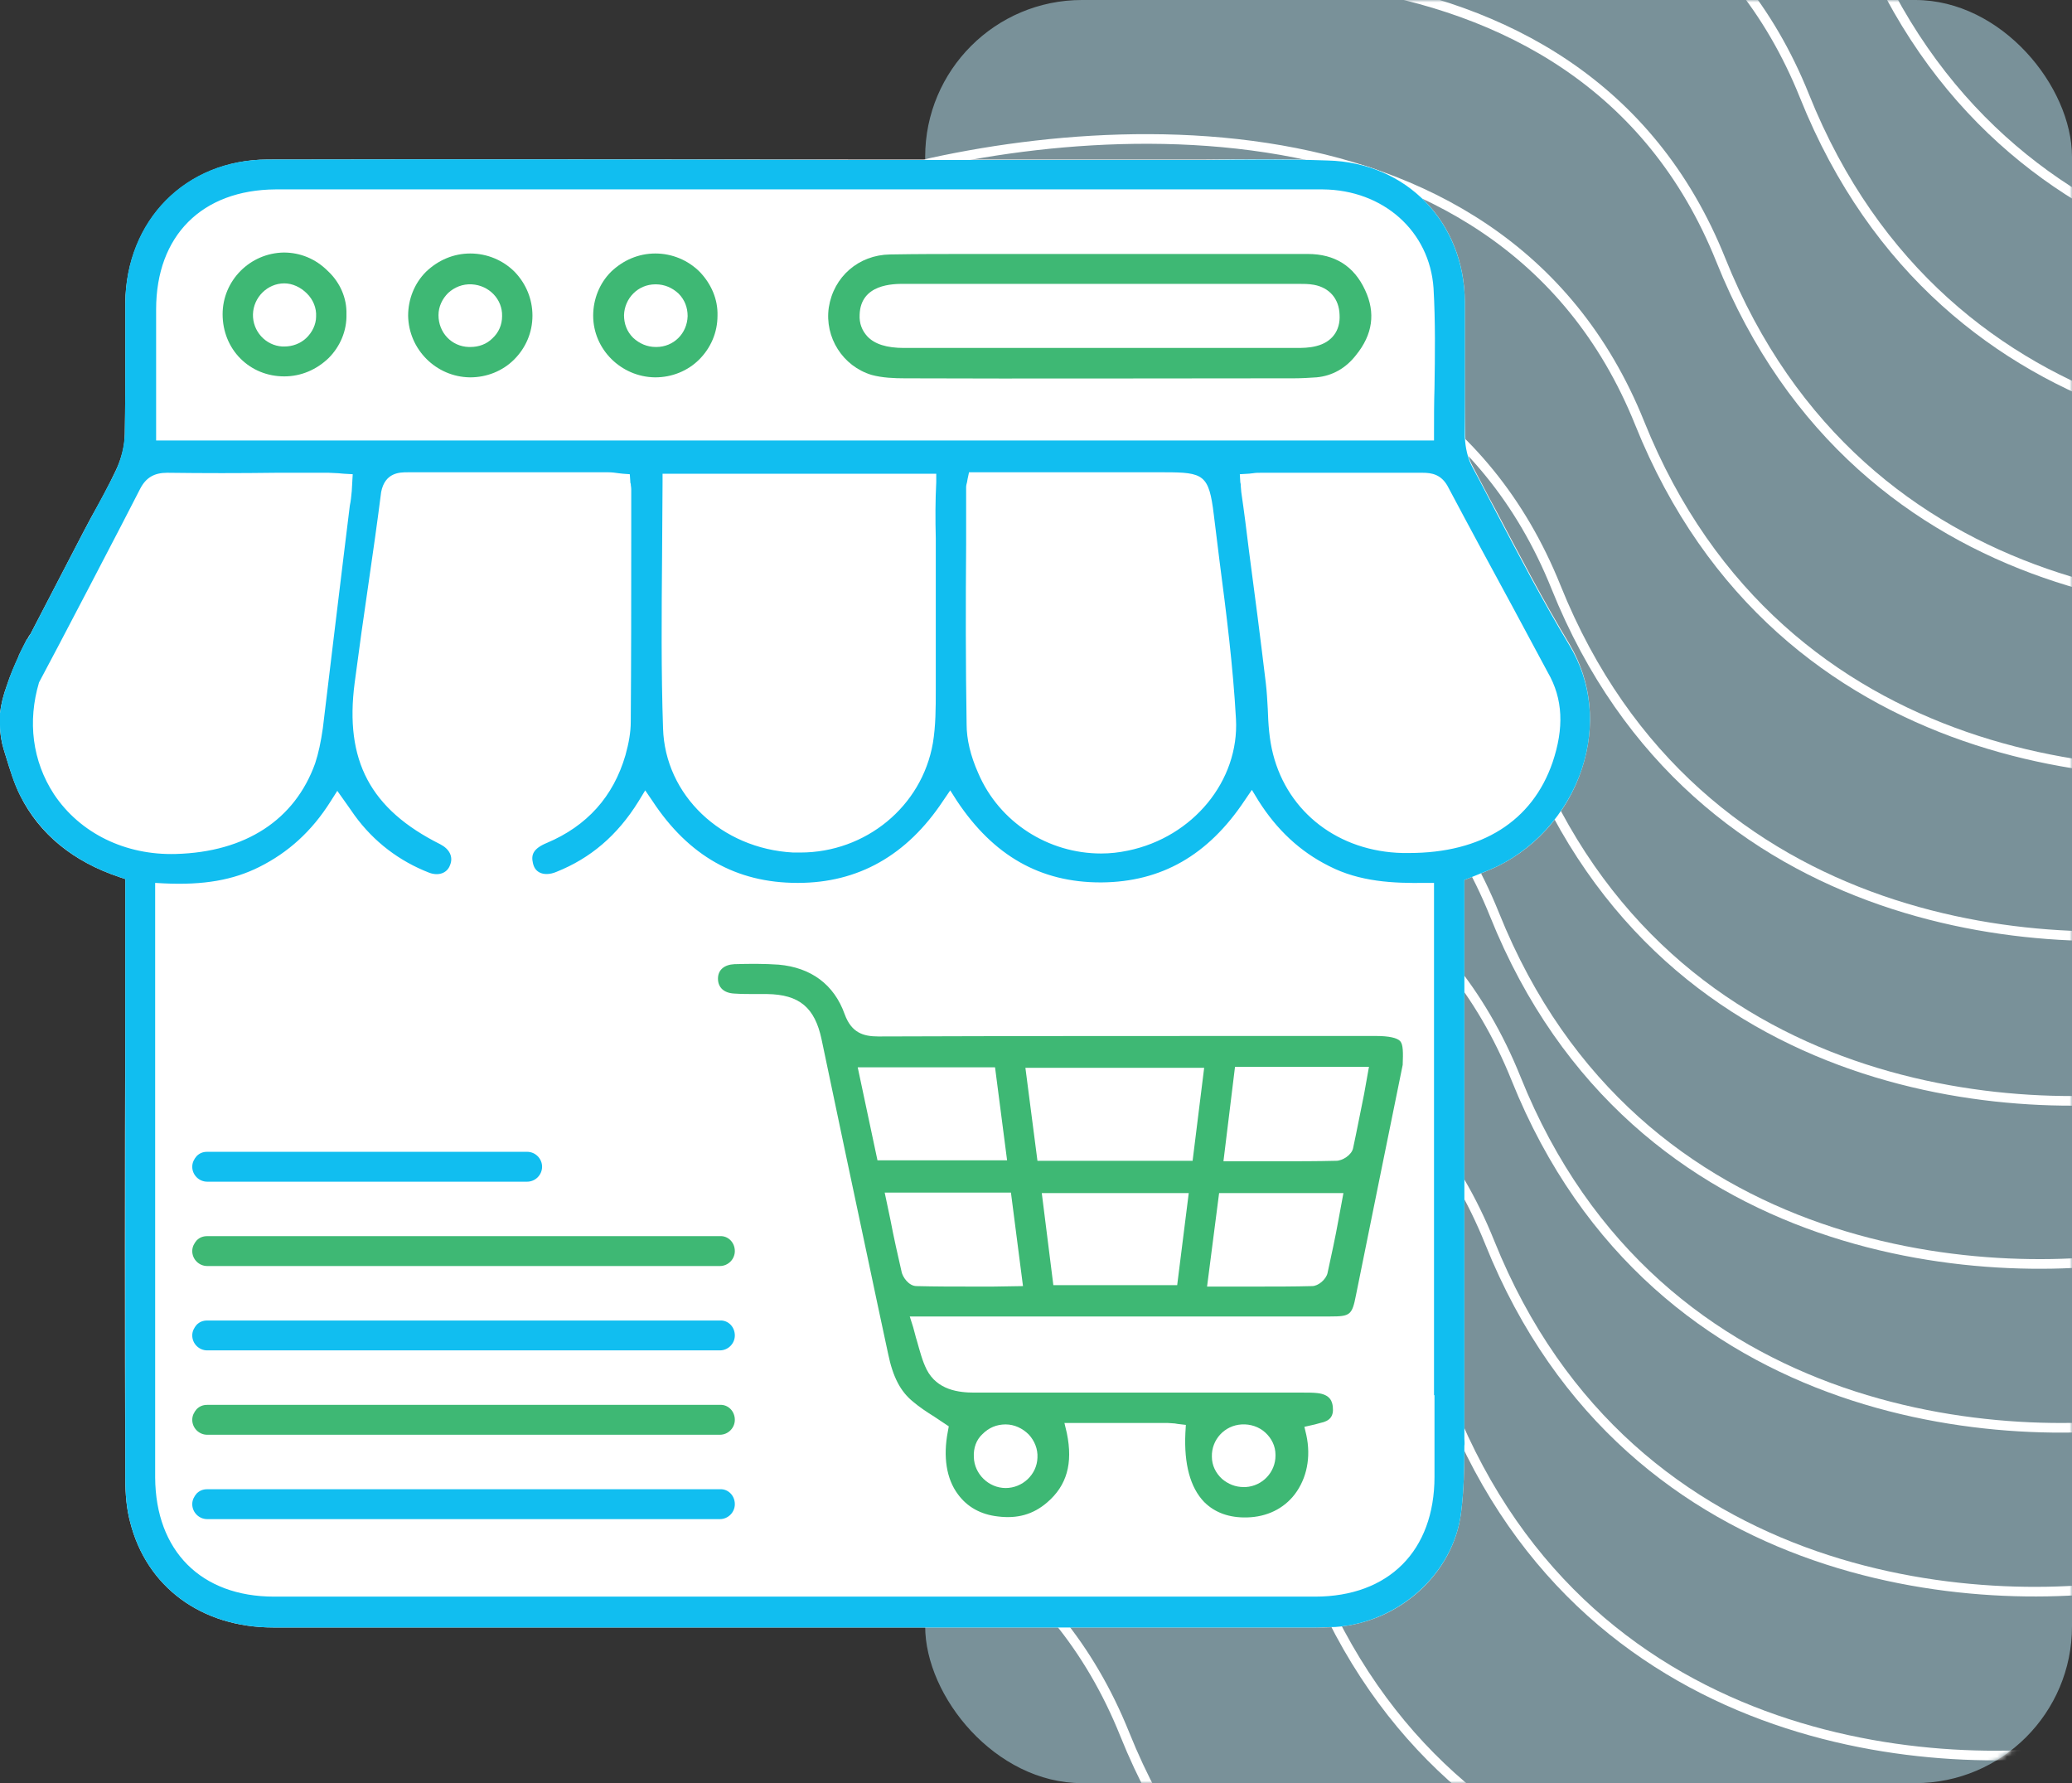 <svg xmlns="http://www.w3.org/2000/svg" width="430" height="370" viewBox="0 0 430 370" fill="none"><rect x="0" y="0" width="430" height="370" fill="#333333" stroke="none"/><rect x="192" width="238" height="370" rx="32.546" fill="#C0F1FF" fill-opacity="0.5"></rect><mask id="mask0_5837_11172" style="mask-type:alpha" maskUnits="userSpaceOnUse" x="192" y="0" width="238" height="370"><rect x="192" width="238" height="370" rx="32.546" fill="#C6F0DD"></rect></mask><g mask="url(#mask0_5837_11172)"><path d="M221.025 -63.618C263.839 -77.627 356.809 -87.31 386.181 -13.974C415.552 59.361 490.828 63.625 524.795 56.59" stroke="white" stroke-width="2"></path><path d="M209.949 -29.372C252.61 -43.315 345.243 -52.978 374.479 19.923C403.715 92.823 478.713 97.034 512.558 90.027" stroke="white" stroke-width="2"></path><path d="M192.577 4.628C235.239 -9.315 327.872 -18.978 357.108 53.923C386.344 126.823 461.342 131.034 495.186 124.027" stroke="white" stroke-width="2"></path><path d="M175.21 38.628C218.031 24.657 310.995 14.938 340.29 87.828C369.584 160.718 444.843 164.884 478.811 157.855" stroke="white" stroke-width="2"></path><path d="M157.839 72.628C200.66 58.657 293.624 48.938 322.919 121.828C352.213 194.718 427.472 198.884 461.44 191.855" stroke="white" stroke-width="2"></path><path d="M152.546 106.628C195.208 92.685 287.841 83.022 317.077 155.923C346.313 228.823 421.311 233.034 455.155 226.027" stroke="white" stroke-width="2"></path><path d="M145.097 140.628C187.917 126.657 280.882 116.938 310.176 189.828C339.471 262.718 414.73 266.884 448.698 259.855" stroke="white" stroke-width="2"></path><path d="M149.554 174.628C192.374 160.657 285.339 150.938 314.633 223.828C343.928 296.718 419.187 300.884 453.155 293.855" stroke="white" stroke-width="2"></path><path d="M144.089 208.628C186.91 194.657 279.874 184.938 309.169 257.828C338.463 330.718 413.722 334.884 447.69 327.855" stroke="white" stroke-width="2"></path><path d="M135.804 242.628C178.624 228.657 271.589 218.938 300.883 291.828C330.178 364.718 405.437 368.884 439.405 361.855" stroke="white" stroke-width="2"></path><path d="M107.523 276.628C150.185 262.685 242.817 253.022 272.053 325.923C301.289 398.823 376.287 403.034 410.132 396.027" stroke="white" stroke-width="2"></path><path d="M68.328 310.628C111.148 296.657 204.112 286.938 233.407 359.828C262.701 432.718 337.961 436.884 371.928 429.855" stroke="white" stroke-width="2"></path></g><g clip-path="url(#clip0_5837_11172)"><path d="M328.3 159.5C325.2 169 318 176.8 309.1 180.5C308.2 180.9 307.4 181.2 306.4 181.6L303.9 182.6V199.5C303.9 220.6 303.9 276.5 303.9 297.7C303.9 298 303.9 298.2 303.9 298.5C303.9 299 303.9 299.6 303.9 300C303.9 304.7 303.8 309.4 303.2 314C301.6 326.5 290.4 336.7 277.1 337.6C275.7 337.7 274.3 337.7 273 337.7H257.8C190.8 337.7 123.8 337.7 56.7 337.7C41.8 337.7 30.4 329.3 27 315.8C26.3 313.2 26 310.2 26 306.6C25.9 275 25.9 242.9 26 211.8V182.4L24.8 182C15.2 178.8 8.2 173.1 4.2 165.1C2.9 162.5 2.1 159.8 1.2 156.9C1.1 156.5 0.9 156 0.8 155.6C0.3 154 0 152.2 0 150.5V148C0.2 146.2 0.7 144.2 1.4 142.3C2.1 140.1 3.1 137.9 3.9 136.1V136C4.6 134.6 5.2 133.4 5.6 132.6C5.6 132.6 5.6 132.6 5.7 132.6C5.8 132.3 6 132 6.2 131.7C6.2 131.6 6.3 131.6 6.3 131.6C11.1 122.4 18.2 108.6 18.9 107.4C20.7 104.2 22.5 100.9 24.1 97.5C25.2 95.2 25.9 92.5 25.9 90C26 84.4 26 78.8 26 73.3C26 69.8 26 66.4 26 62.9C26.2 45.7 38.6 33.2 55.5 33.1C96.4 33 138 33.1 178.2 33.1C189.2 33.1 225.1 33.1 243.7 33.1C245.9 33.1 248 33.1 250.2 33.1C258.5 33 267.1 33 275.5 33.2C291.9 33.7 303.9 46.1 304 62.6C304 66.7 304 70.9 304 74.9C304 80 304 85.4 304.1 90.6C304.1 92.8 304.7 95.1 305.7 96.9C307.3 99.9 308.8 102.9 310.4 105.8C315.3 115.1 320.3 124.7 325.8 133.8C330.3 141.5 331.2 150.6 328.3 159.5Z" fill="white"></path><path d="M325.7 133.9C320.2 124.8 315.2 115.2 310.3 105.9C308.7 102.9 307.2 99.9 305.6 97C304.6 95.2 304.1 92.9 304 90.7C304 85.4 304 80.1 304 75C304 71 304 66.8 304 62.7C303.9 46.1 291.9 33.7 275.5 33.3C267.1 33 258.5 33.1 250.2 33.2C248 33.2 245.9 33.2 243.7 33.2C225.1 33.2 189.1 33.2 178.2 33.2C138 33.1 96.4 33 55.5 33.1C38.5 33.1 26.1 45.7 26 62.9C26 66.4 26 69.8 26 73.3C26 78.8 26 84.4 25.9 90C25.8 92.5 25.2 95.1 24.1 97.5C22.5 100.9 20.6 104.2 18.9 107.4C18.2 108.6 11.1 122.4 6.3 131.6C6.3 131.6 6.3 131.6 6.2 131.7C6.1 132 5.9 132.3 5.7 132.6C5.7 132.6 5.7 132.6 5.6 132.6C5.2 133.4 4.5 134.6 3.9 136V136.1C3 137.9 2.1 140.1 1.4 142.3C0.7 144.2 0.2 146.2 0 148V150.5C0 152.2 0.3 154 0.8 155.6C0.9 156 1.1 156.5 1.2 156.9C2.1 159.8 2.9 162.6 4.2 165.1C8.3 173.1 15.2 178.8 24.8 182L26 182.4V211.8C26 242.9 26 275 26 306.6C26 310.2 26.3 313.2 27 315.8C30.4 329.3 41.8 337.7 56.7 337.7C123.7 337.7 190.7 337.7 257.8 337.7H273C274.3 337.7 275.7 337.6 277.1 337.6C290.3 336.7 301.6 326.5 303.2 314C303.8 309.4 303.9 304.7 303.9 300C304 299.5 303.9 299 303.9 298.5C303.9 298.2 303.9 298 303.9 297.7C303.9 276.6 303.9 220.7 303.9 199.5V182.6L306.4 181.6C307.3 181.2 308.2 180.9 309.1 180.5C318 176.8 325.2 168.9 328.3 159.5C331.2 150.6 330.3 141.5 325.7 133.9ZM32.4 64.2C32.4 48.9 41.9 39.4 57.2 39.3C71 39.3 84.9 39.3 98.7 39.3H140.4C163.2 39.3 213.9 39.3 242.5 39.3C243 39.3 243.5 39.3 244.1 39.3H244.9C247.1 39.3 249.3 39.3 251.5 39.3H254C260.7 39.3 267.7 39.3 274.5 39.3C287.1 39.4 296.7 48 297.5 59.8C297.9 66.7 297.8 73.7 297.7 80.5C297.6 83.5 297.6 86.6 297.6 89.7V91.4H32.4V64.2ZM234.1 176.5C232.2 176.9 230.4 177.1 228.5 177.1C217.6 177.1 207.4 170.7 203 160.4C201.4 156.8 200.6 153.4 200.6 150.3C200.4 137.9 200.4 125.2 200.5 113C200.5 109 200.5 105.1 200.5 101.1C200.5 100.7 200.6 100.4 200.7 100C200.7 99.8 200.8 99.6 200.8 99.4L201.1 98H241.7C249.8 98 250.9 98.5 251.9 106.8C252.3 110 252.7 113.3 253.1 116.5C254.5 127.2 255.9 138.3 256.5 149.2C257.2 162 247.6 173.7 234.1 176.5ZM194.2 111.6C194.2 121.3 194.2 131.4 194.2 141.3V143.2C194.2 146.8 194.2 150.6 193.6 154.2C191.3 167.4 179.6 176.9 166.1 176.9C165.6 176.9 165.1 176.9 164.6 176.9C149.7 176.1 138 165 137.6 151.1C137.2 139.3 137.3 127.2 137.4 115.5C137.4 110.3 137.5 105.2 137.5 100V98.3H194.3V100C194.1 103.9 194.1 107.8 194.2 111.6ZM11.2 164.8C6.7 157.9 5.7 149.7 8.1 141.6C10.5 137.2 26.9 105.8 29.1 101.4C30.3 99.1 32 98.1 34.7 98.1C42.2 98.2 49.9 98.2 57.3 98.1C60.9 98.1 64.6 98.1 68.2 98.1C68.9 98.1 69.6 98.2 70.3 98.2C70.6 98.2 71 98.3 71.4 98.3L73.2 98.4L73 101.9C72.9 103 72.8 104 72.6 104.9L71.3 115.5C69.9 127.2 68.4 139.2 67 151.1C66.6 153.9 66.1 156.3 65.4 158.4C61.2 170.1 51 176.8 36.5 177.2C26 177.5 16.6 172.9 11.2 164.8ZM297.7 289.5C297.7 292.5 297.7 295.5 297.7 298.4V300.5C297.7 302.5 297.7 304.4 297.7 306.4C297.7 321.8 288.2 331.3 272.9 331.3C200.9 331.3 128.9 331.3 56.9 331.3C41.7 331.3 32.3 321.8 32.2 306.6V183.2L34 183.3C42.3 183.7 48.4 182.6 53.8 179.9C59.8 176.9 64.7 172.5 68.6 166.3L70 164.1L72.2 167.2C72.7 167.9 73.1 168.5 73.6 169.2C77.6 174.7 82.9 178.7 89.1 181.1C91 181.8 92.8 181.2 93.4 179.5C94.1 177.8 93.3 176.2 91.4 175.2C76.8 167.9 71.5 157.8 73.6 141.7C74.5 134.8 75.5 127.7 76.5 120.9C77.4 114.7 78.3 108.4 79.1 102.1C79.9 98 83 98 84.6 98C93.7 98 102.8 98 111.8 98C116.6 98 121.4 98 126.3 98C127 98 127.7 98.1 128.4 98.2C128.7 98.2 129 98.3 129.3 98.3L130.7 98.4L130.8 99.8C130.8 100 130.8 100.2 130.9 100.4C130.9 100.8 131 101.1 131 101.5V111.4C131 124 131 137 130.9 149.8C130.9 151.9 130.5 154.2 129.8 156.7C127.3 165.3 121.8 171.4 113.5 174.9C110.6 176.1 110.2 177.4 110.6 179.1C110.8 180 111.2 180.6 111.9 181C112.8 181.5 114.1 181.5 115.5 180.9C122.5 178.1 128.1 173.4 132.5 166.3L133.9 164L135.4 166.2C142.9 177.6 152.8 183.2 165.5 183.2H165.6C178.1 183.2 188.2 177.5 195.7 166.2L197.2 164L198.6 166.2C206.2 177.6 215.9 183.1 228.4 183.1H228.6C241 183 250.7 177.5 258.3 166.1L259.8 163.9L261.2 166.2C265 172.2 269.8 176.7 275.8 179.7C282.2 183 289.2 183.3 295.8 183.2H297.6V200C297.6 218.5 297.6 264 297.6 288.9V289.5H297.7ZM322.2 158.2C318 170.4 307.5 177 292.4 177C292 177 291.5 177 291.1 177C277.8 176.7 267.3 168.6 264.2 156.5C263.4 153.4 263.2 150.2 263.1 147.1C263 145.3 262.9 143.5 262.7 141.8C261.6 132.6 260.4 123.3 259.2 114.3C258.7 110.2 258.2 106.2 257.6 102.1C257.6 101.7 257.5 101.3 257.5 100.9C257.5 100.7 257.5 100.4 257.4 100.1L257.3 98.4L259 98.3C259.4 98.3 259.7 98.2 260 98.2C260.6 98.1 261.1 98.1 261.7 98.1H272.5C280 98.1 287.7 98.1 295.2 98.1C297.1 98.1 299.2 98.4 300.6 101.2C305 109.5 309.5 117.8 313.9 125.9C316.3 130.4 318.8 135 321.2 139.5C324.4 145 324.6 151.1 322.2 158.2Z" fill="#11BEF0"></path><path d="M152.498 259.599C152.498 261.299 151.098 262.699 149.398 262.699C136.798 262.699 97.898 262.699 89.298 262.699H69.798C60.898 262.699 51.898 262.699 42.998 262.699C41.298 262.699 39.898 261.299 39.898 259.599C39.898 258.699 40.298 257.999 40.798 257.399C41.398 256.799 42.098 256.499 42.998 256.499C63.798 256.499 84.498 256.499 105.298 256.499H149.398C151.098 256.399 152.498 257.799 152.498 259.599Z" fill="#3EB874"></path><path d="M152.498 277.105C152.498 278.805 151.098 280.205 149.398 280.205C136.798 280.205 97.898 280.205 89.298 280.205H69.798C60.898 280.205 51.898 280.205 42.998 280.205C41.298 280.205 39.898 278.805 39.898 277.105C39.898 276.205 40.298 275.505 40.798 274.905C41.398 274.305 42.098 274.005 42.998 274.005C63.798 274.005 84.498 274.005 105.298 274.005H149.398C151.098 273.905 152.498 275.305 152.498 277.105Z" fill="#11BEF0"></path><path d="M152.498 294.611C152.498 296.311 151.098 297.711 149.398 297.711C136.798 297.711 97.898 297.711 89.298 297.711H69.798C60.898 297.711 51.898 297.711 42.998 297.711C41.298 297.711 39.898 296.311 39.898 294.611C39.898 293.711 40.298 293.011 40.798 292.411C41.398 291.811 42.098 291.511 42.998 291.511C63.798 291.511 84.498 291.511 105.298 291.511H149.398C151.098 291.411 152.498 292.811 152.498 294.611Z" fill="#3EB874"></path><path d="M152.498 312.117C152.498 313.817 151.098 315.217 149.398 315.217C136.798 315.217 97.898 315.217 89.298 315.217H69.798C60.898 315.217 51.898 315.217 42.998 315.217C41.298 315.217 39.898 313.817 39.898 312.117C39.898 311.217 40.298 310.517 40.798 309.917C41.398 309.317 42.098 309.017 42.998 309.017C63.798 309.017 84.498 309.017 105.298 309.017H149.398C151.098 308.917 152.498 310.317 152.498 312.117Z" fill="#11BEF0"></path><path d="M112.498 242.1C112.498 243.8 111.098 245.2 109.398 245.2C96.798 245.2 97.898 245.2 89.298 245.2H69.798C60.898 245.2 51.898 245.2 42.998 245.2C41.298 245.2 39.898 243.8 39.898 242.1C39.898 241.2 40.298 240.5 40.798 239.9C41.398 239.3 42.098 239 42.998 239C63.798 239 84.498 239 105.298 239H109.398C111.098 239 112.498 240.4 112.498 242.1Z" fill="#11BEF0"></path><path d="M290.6 216.065C290 215.365 288.3 214.965 285.5 214.965H266.6C239 214.965 210.4 214.965 182.3 215.065C179.1 215.065 176.7 214.265 175.3 210.465C173.1 204.265 168.3 200.765 161.6 200.165C158.7 199.965 155.8 199.965 152.4 200.065C150.3 200.165 149 201.265 149 203.065C149 204.865 150.2 206.065 152.4 206.165C153.9 206.265 155.3 206.265 156.9 206.265C157.4 206.265 157.8 206.265 158.3 206.265C158.6 206.265 158.9 206.265 159.2 206.265C165.9 206.365 169.1 209.065 170.5 215.665L175.4 238.965C178.4 252.965 181.3 266.965 184.3 280.865C185.3 285.765 186.9 288.765 189.5 290.865C190.8 291.965 192.3 292.965 193.9 293.965C194.6 294.465 195.3 294.865 196 295.365L196.9 295.965L196.7 297.065C195.7 302.265 196.4 306.865 198.8 310.065C200.7 312.665 203.5 314.265 207.1 314.665C211.1 315.165 214.4 314.265 217.3 311.765C221.4 308.265 222.7 303.665 221.4 297.365L220.9 295.265H227.5C232.5 295.265 237.4 295.265 242.3 295.265C242.8 295.265 243.4 295.365 243.8 295.365C244 295.365 244.2 295.465 244.4 295.465L246.1 295.665L246 297.365C245.7 303.765 247 308.665 249.9 311.665C252.1 313.865 255.1 314.965 258.8 314.865C262.9 314.765 266.4 313.065 268.7 310.065C271.2 306.765 272.1 302.365 271.1 297.765L270.7 296.065L272.9 295.565C273.3 295.465 273.6 295.365 274 295.265C276 294.865 276.8 293.865 276.6 291.965C276.5 290.865 276.1 289.365 273.4 289.065C272.5 288.965 271.5 288.965 270.5 288.965H256.1C238.4 288.965 220.1 288.965 202.2 288.965C199 288.965 194.5 288.465 192.3 284.165C191.4 282.365 190.9 280.365 190.3 278.265C190 277.365 189.8 276.365 189.5 275.365L188.8 273.165H217.5C237 273.165 256.5 273.165 276.1 273.165C280.2 273.165 280.6 272.865 281.4 268.765C285 251.065 288 236.065 291.1 220.965C291.2 218.365 291.2 216.765 290.6 216.065ZM257.7 295.565C259.5 295.465 261.3 296.065 262.6 297.265C263.9 298.465 264.7 300.065 264.7 301.865V302.065C264.7 305.465 262 308.365 258.5 308.565C258.4 308.565 258.2 308.565 258.1 308.565C256.4 308.565 254.9 307.965 253.6 306.865C252.3 305.665 251.5 304.065 251.5 302.265C251.4 298.765 254.1 295.765 257.7 295.565ZM203.9 297.565C205.2 296.265 206.8 295.565 208.7 295.565C210.5 295.565 212.2 296.365 213.5 297.665C214.7 298.965 215.4 300.665 215.3 302.465C215.2 305.965 212.2 308.765 208.7 308.765C205.2 308.765 202.2 305.865 202.1 302.365C202 300.465 202.6 298.765 203.9 297.565ZM178 221.465H206.5L209 240.765H182.1L178 221.465ZM206.1 266.965H202C198 266.965 194.1 266.965 190.2 266.865C188.6 266.865 187.3 264.965 187.1 263.865C186.3 260.365 185.5 256.865 184.8 253.165L183.6 247.465H209.8L212.3 266.865L206.1 266.965ZM244.3 266.665H218.6L216.2 247.565H246.7L244.3 266.665ZM247.5 240.865H215.3L212.8 221.565H249.9L247.5 240.865ZM277.8 252.965C277.1 256.865 276.3 260.465 275.5 264.165C275.2 265.465 273.6 266.865 272.3 266.865C268.5 266.965 264.7 266.965 260.8 266.965H250.5L253 247.565H278.8L277.8 252.965ZM283.1 226.965C282.3 230.865 281.6 234.565 280.8 238.265C280.5 239.665 278.6 240.865 277.3 240.865C273.3 240.965 269.3 240.965 265.2 240.965C263.7 240.965 262.2 240.965 260.6 240.965H253.9L256.3 221.365H284.1L283.1 226.965Z" fill="#3EB874"></path><path d="M283.299 60.2C280.999 55.2 276.999 52.7 271.399 52.7C261.499 52.7 251.399 52.7 241.699 52.7C237.299 52.7 232.899 52.7 228.399 52.7C226.899 52.7 225.399 52.7 223.799 52.7C219.899 52.7 216.099 52.7 212.199 52.7C208.699 52.7 205.099 52.7 201.499 52.7C195.899 52.7 190.299 52.7 184.699 52.8C178.199 52.9 172.999 57.4 171.999 63.8C171.099 70 174.899 76 180.899 77.8C183.099 78.4 185.599 78.5 187.799 78.5C214.099 78.6 240.799 78.5 266.599 78.5H268.499C270.099 78.5 271.699 78.4 273.199 78.3C276.499 78 279.299 76.4 281.399 73.7C284.899 69.4 285.499 64.9 283.299 60.2ZM273.199 71.8C271.699 72.2 270.199 72.2 268.899 72.2C252.599 72.2 236.299 72.2 219.999 72.2H187.599C183.999 72.2 181.499 71.4 179.999 69.8C178.899 68.6 178.299 67.1 178.399 65.3C178.599 58.9 185.399 58.9 187.599 58.9H236.599C247.399 58.9 258.199 58.9 268.899 58.9H269.399C270.499 58.9 271.599 58.9 272.699 59.1C275.899 59.7 277.899 62 277.999 65.3C278.199 68.6 276.399 71 273.199 71.8Z" fill="#3EB874"></path><path d="M106.799 56.4C104.399 54 101.099 52.6 97.599 52.6C94.099 52.6 90.899 54 88.399 56.4C85.999 58.8 84.699 62.1 84.699 65.5C84.799 72.5 90.499 78.2 97.499 78.3H97.599C100.999 78.3 104.299 77 106.699 74.6C109.099 72.2 110.499 69 110.499 65.5C110.499 62.1 109.199 58.9 106.799 56.4ZM102.199 70.2C100.999 71.4 99.399 72 97.599 72C97.499 72 97.399 72 97.299 72C93.699 71.9 90.999 69 90.999 65.4C90.999 63.6 91.799 62 92.999 60.8C94.299 59.6 95.999 58.9 97.899 59C101.499 59.2 104.299 62.1 104.199 65.6C104.199 67.4 103.499 69 102.199 70.2Z" fill="#3EB874"></path><path d="M145.202 56.4C142.802 54 139.502 52.6 136.002 52.6C132.502 52.6 129.302 54 126.802 56.4C124.402 58.8 123.102 62.1 123.102 65.5C123.102 72.5 128.902 78.2 135.902 78.3H136.002C139.402 78.3 142.702 77 145.102 74.6C147.502 72.2 148.902 69 148.902 65.5C149.002 62.1 147.602 58.9 145.202 56.4ZM136.202 72H136.102C134.302 72 132.702 71.3 131.402 70.1C130.102 68.8 129.502 67.2 129.502 65.4C129.602 61.9 132.402 59 136.002 59H136.102C137.902 59 139.502 59.7 140.802 60.9C142.102 62.2 142.702 63.8 142.702 65.6C142.602 69.2 139.802 72 136.202 72Z" fill="#3EB874"></path><path d="M67.999 56.2C65.499 53.7 62.299 52.4 58.899 52.4C51.899 52.5 46.199 58.2 46.199 65.2C46.199 68.7 47.499 72 49.899 74.4C52.299 76.8 55.499 78.1 58.999 78.1C62.499 78.1 65.699 76.7 68.199 74.3C70.599 71.9 71.999 68.6 71.899 65.2C71.999 61.9 70.599 58.6 67.999 56.2ZM63.499 70.2C62.299 71.3 60.699 71.9 58.999 71.9C58.899 71.9 58.699 71.9 58.599 71.9C55.099 71.7 52.399 68.7 52.499 65.2C52.599 61.7 55.499 58.8 58.999 58.8C60.699 58.8 62.399 59.6 63.699 60.9C64.999 62.2 65.699 63.9 65.599 65.7C65.599 67.3 64.799 69 63.499 70.2Z" fill="#3EB874"></path></g><defs><clipPath id="clip0_5837_11172"><rect width="330" height="304.7" fill="white" transform="translate(0 33)"></rect></clipPath></defs></svg>